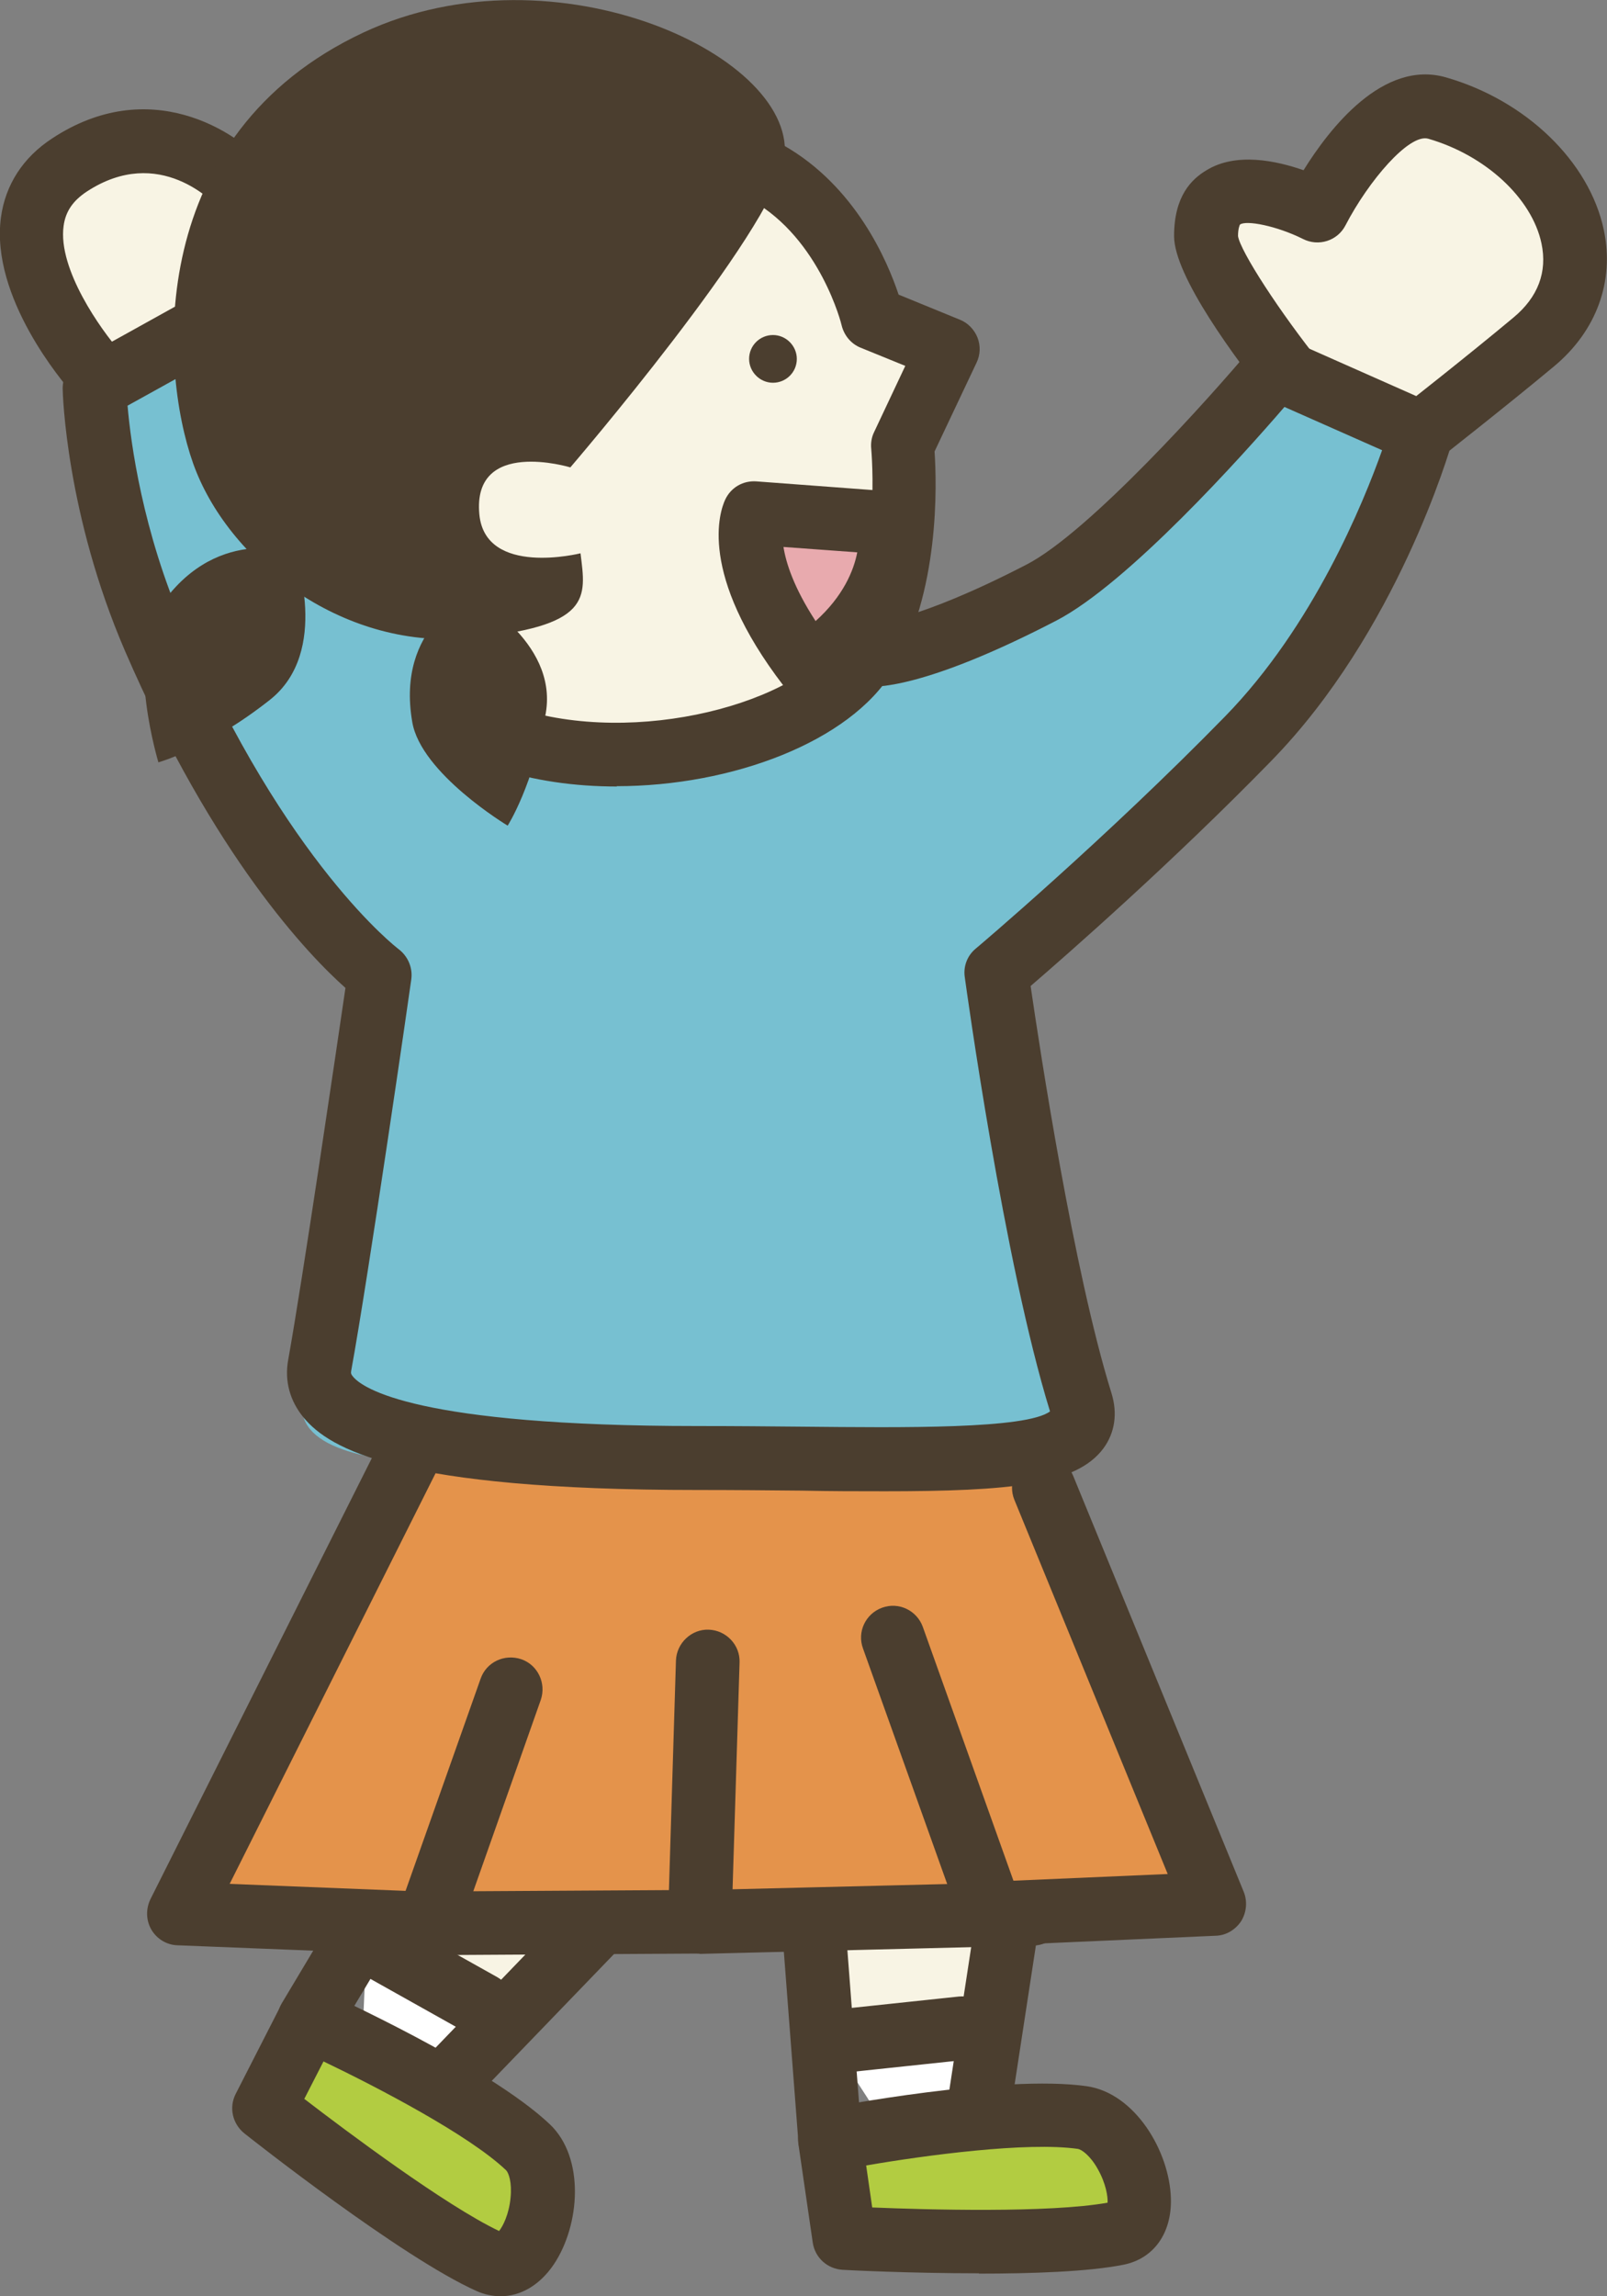 <?xml version="1.0" encoding="UTF-8"?>
<svg id="_レイヤー_2" data-name="レイヤー 2" xmlns="http://www.w3.org/2000/svg" viewBox="0 0 50.52 72.17">
  <rect x="0" y="0" width="50.52" height="72.17" fill="#808080" stroke="none"/>
  <defs>
    <style>
      .cls-1 {
        fill: #e4934b;
      }

      .cls-2 {
        fill: #fff;
      }

      .cls-3 {
        fill: #4b3e2f;
      }

      .cls-4 {
        fill: #e8aaae;
      }

      .cls-5 {
        fill: #b2cc41;
      }

      .cls-6 {
        fill: #77c0d1;
      }

      .cls-7 {
        fill: #f8f4e4;
      }
    </style>
  </defs>
  <g id="_レイアウト" data-name="レイアウト">
    <g>
      <g>
        <g>
          <g>
            <g>
              <polygon class="cls-2" points="15.87 63.87 13.42 65.76 11.38 64.36 11.55 60.49 15.87 63.87"/>
              <polygon class="cls-7" points="20.15 59.68 16.12 63.83 11.49 60.97 13.91 56 20.15 59.68"/>
              <path class="cls-3" d="M13.93,66.55c-.25,0-.5-.09-.69-.28-.4-.38-.41-1.02-.03-1.41l5.96-6.18c.38-.4,1.02-.41,1.41-.03.4.38.41,1.02.03,1.41l-5.96,6.18c-.2.2-.46.31-.72.31Z"/>
              <path class="cls-3" d="M15.14,64.01c-.17,0-.33-.04-.49-.13l-3.64-2.04c-.48-.27-.65-.88-.38-1.36.27-.48.88-.65,1.36-.38l3.64,2.04c.48.27.65.88.38,1.36-.18.33-.52.51-.87.51Z"/>
            </g>
            <path class="cls-3" d="M9.72,64.47c-.17,0-.35-.05-.51-.14-.47-.28-.63-.9-.35-1.37l3.97-6.64c.28-.47.9-.63,1.37-.35.47.28.63.9.35,1.37l-3.97,6.64c-.19.31-.52.49-.86.49Z"/>
          </g>
          <g>
            <path class="cls-5" d="M8.5,65.94l1.23-2.47s5.97,2.48,7.26,4.53c.8,1.28-.53,3.05-1.43,3.32-.9.26-7.05-5.37-7.05-5.37Z"/>
            <path class="cls-3" d="M15.74,72.17c-.25,0-.5-.05-.75-.16-2.36-1.05-7.11-4.8-7.31-4.96-.37-.3-.49-.81-.27-1.24l1.42-2.78c.24-.47.81-.68,1.3-.46.21.1,5.22,2.36,7.16,4.2,1.1,1.05.95,3.16.12,4.4-.44.65-1.04,1-1.67,1ZM9.57,65.97c1.34,1.03,4.44,3.35,6.12,4.15.12-.15.31-.52.36-1.04.05-.49-.06-.79-.14-.87-1.17-1.11-4.03-2.6-5.74-3.42l-.61,1.19Z"/>
          </g>
        </g>
        <g>
          <g>
            <g>
              <polygon class="cls-2" points="31.35 64.02 30.44 66.99 27.97 67.02 25.87 63.77 31.35 64.02"/>
              <polygon class="cls-7" points="32.43 58.13 31.54 63.85 26.1 64.19 25.21 58.73 32.43 58.13"/>
              <path class="cls-3" d="M30.73,67.52s-.1,0-.15-.01c-.55-.08-.92-.59-.84-1.14l1.3-8.49c.08-.55.58-.93,1.14-.84.55.08.92.59.84,1.14l-1.3,8.49c-.08.49-.5.85-.99.85Z"/>
              <path class="cls-3" d="M26.1,65.19c-.51,0-.94-.38-.99-.9-.06-.55.34-1.04.89-1.1l4.15-.44c.54-.05,1.04.34,1.1.89.06.55-.34,1.04-.89,1.1l-4.15.44s-.07,0-.11,0Z"/>
            </g>
            <path class="cls-3" d="M26.1,68.25c-.52,0-.96-.4-1-.92l-.59-7.71c-.04-.55.37-1.03.92-1.07.55-.05,1.03.37,1.07.92l.59,7.71c.04.55-.37,1.03-.92,1.07-.03,0-.05,0-.08,0Z"/>
          </g>
          <g>
            <path class="cls-5" d="M26.53,69.98l-.42-2.73s6.31-1.42,8.54-.49c1.4.58,1.33,2.8.74,3.53-.58.73-8.86-.31-8.86-.31Z"/>
            <path class="cls-3" d="M30.78,71.45c-2.16,0-4.15-.1-4.29-.11-.48-.03-.87-.38-.94-.86l-.45-3.09c-.08-.53.28-1.02.8-1.12.23-.04,5.63-1.08,8.27-.7,1.51.22,2.6,2.04,2.64,3.53.03,1.09-.54,1.89-1.49,2.08-1.1.22-2.88.28-4.55.28ZM27.42,69.38c1.69.07,5.56.18,7.4-.15.01-.19-.05-.6-.31-1.06-.24-.43-.51-.61-.62-.63-1.6-.23-4.8.2-6.66.52l.19,1.32Z"/>
          </g>
        </g>
        <polygon class="cls-1" points="38.18 59.84 5.62 60.14 12.87 45.69 33.03 45.69 38.18 59.84"/>
        <g>
          <g>
            <path class="cls-7" d="M40.79,12.11s-2.87-3.58-2.87-4.68c0-2.6,3.5-.81,3.5-.81,0,0,1.92-3.75,3.76-3.23,3.76,1.08,5.85,5.01,3.05,7.35-1.52,1.27-3.56,2.87-3.56,2.87"/>
            <path class="cls-3" d="M44.66,14.61c-.3,0-.59-.13-.79-.38-.34-.43-.26-1.06.17-1.4,0,0,2.03-1.59,3.54-2.85.77-.64,1.07-1.43.88-2.33-.3-1.42-1.76-2.77-3.56-3.29-.6-.17-1.88,1.33-2.6,2.72-.25.49-.85.68-1.34.43-.82-.41-1.79-.6-1.98-.45-.01.02-.06.13-.06.36.07.47,1.3,2.38,2.65,4.06.34.43.27,1.06-.16,1.41-.43.35-1.06.27-1.41-.16-1.15-1.44-3.09-4.05-3.09-5.31s.55-1.79,1.02-2.07c.93-.57,2.19-.3,3.05,0,.82-1.32,2.5-3.48,4.47-2.92,2.52.72,4.52,2.65,4.97,4.8.34,1.61-.23,3.17-1.56,4.28-1.51,1.26-3.57,2.87-3.59,2.89-.18.14-.4.21-.62.21Z"/>
          </g>
          <path class="cls-7" d="M3.95,11.72S-.75,8.09,1.92,5.5c2.67-2.59,6.6.94,6.6.94l-1.93,4.34-2.64.94Z"/>
          <path class="cls-6" d="M27.88,20.06s3.08.47,6.72-2.51c2.96-2.42,5.48-5.97,5.48-5.97l3.97,1.63s-1.01,6.09-4.84,10.01c-3.83,3.92-7.91,7.36-7.91,7.36,0,0,3.13,13.42,1.66,15.24-1.47,1.82-7.67,0-11.04,0-3.37,0-12.92,1.2-12.41-1.84.5-3.04,2.93-13.95,2.93-13.95,0,0-6.99-6.47-8.16-10.14-1.17-3.67-2.2-7.84.32-8.69l2.09.43s7.98,11.21,12.2,11.56c8.74.72,9-3.13,9-3.13Z"/>
          <path class="cls-3" d="M27.75,46.87c-.78,0-1.62,0-2.55-.02-1.04-.01-2.14-.02-3.28-.02-9.39,0-11.55-1.29-12.37-2.27-.44-.53-.61-1.16-.49-1.82.46-2.56,1.5-9.65,1.8-11.69-1.15-1.02-4.13-4.12-6.93-10.59-1.85-4.29-1.96-8.09-1.96-8.25,0-.37.19-.72.52-.9l3.98-2.21c.48-.27,1.09-.09,1.36.39.27.48.09,1.09-.39,1.36l-3.43,1.9c.1,1.17.47,3.94,1.76,6.91,3.23,7.48,6.72,10.14,6.76,10.17.29.22.45.58.4.95-.05.38-1.34,9.29-1.89,12.31-.01.06-.01.1.06.18.3.36,1.98,1.55,10.83,1.55,1.15,0,2.25.01,3.3.02,3.14.03,7.03.08,7.78-.48-1.45-4.7-2.63-13.29-2.68-13.65-.05-.34.08-.68.35-.9.04-.03,4.09-3.46,7.84-7.3,2.77-2.84,4.34-6.7,4.93-8.36l-3.07-1.36c-1.31,1.52-4.92,5.55-7.18,6.72-4.15,2.15-5.73,2.12-6.11,2.06-.55-.08-.92-.6-.84-1.14.08-.53.56-.89,1.09-.84h0c.11,0,1.44-.04,4.94-1.85,1.98-1.03,5.77-5.26,7.06-6.8.29-.34.77-.46,1.17-.27l4.58,2.03c.46.2.69.71.56,1.19-.07.24-1.73,5.98-5.69,10.03-3.1,3.18-6.41,6.08-7.56,7.07.29,1.99,1.35,8.96,2.54,12.79.2.64.11,1.25-.25,1.74-.85,1.15-2.93,1.35-6.91,1.35Z"/>
          <path class="cls-3" d="M3.01,12.68c-.28,0-.55-.11-.75-.34-.26-.3-2.57-2.99-2.23-5.51.14-1.02.69-1.88,1.61-2.48,3.04-2,5.79-.27,6.81.93.36.42.31,1.05-.11,1.41-.42.36-1.04.31-1.41-.1-.19-.22-1.92-2.06-4.2-.57-.44.29-.67.63-.73,1.08-.19,1.37,1.2,3.29,1.75,3.92.36.41.32,1.05-.09,1.41-.19.17-.43.25-.66.25Z"/>
          <path class="cls-3" d="M13.44,61.45s-.03,0-.04,0l-7.82-.31c-.34-.01-.65-.2-.82-.49s-.18-.65-.03-.96l7.25-14.44c.25-.49.85-.69,1.34-.44.49.25.69.85.45,1.34l-6.55,13.06,5.53.22,2.36-6.67c.18-.52.75-.79,1.28-.61.52.18.79.76.61,1.28l-2.6,7.37c-.14.4-.52.67-.94.67Z"/>
          <path class="cls-3" d="M31.17,61.14c-.42,0-.8-.26-.94-.66l-3.1-8.67c-.19-.52.08-1.09.6-1.28.52-.19,1.09.08,1.28.6l2.85,7.98,4.85-.21-4.82-11.76c-.21-.51.04-1.1.55-1.3.51-.21,1.09.03,1.3.55l5.36,13.07c.12.3.09.64-.08.92-.18.27-.47.45-.8.46l-7.01.31s-.03,0-.04,0Z"/>
        </g>
        <g>
          <path class="cls-7" d="M23.12,5.27s2.96,1.68,3.35,2.59c.39.92.96,2.15.96,2.15l2.37.97-1.43,3.03s.41,3.98-1.16,6.58-7.33,3.93-11.33,2.61l-2.5-9.76,9.74-8.17Z"/>
          <path class="cls-3" d="M19.4,24.72c-1.32,0-2.63-.18-3.82-.58-.52-.17-.81-.74-.64-1.26.17-.52.74-.81,1.26-.64,3.8,1.26,8.95-.16,10.17-2.17,1.37-2.27,1.02-5.92,1.02-5.96-.02-.18.01-.37.09-.53l.98-2.08-1.4-.57c-.3-.12-.52-.38-.6-.7,0-.02-.67-2.71-2.82-3.93-.48-.27-.65-.88-.38-1.36.27-.48.88-.65,1.36-.38,2.28,1.29,3.28,3.65,3.63,4.7l1.93.79c.25.1.45.31.55.56.1.26.09.54-.03.79l-1.32,2.79c.07,1.02.17,4.45-1.32,6.91-1.34,2.21-5.04,3.61-8.68,3.61Z"/>
          <path class="cls-3" d="M24.65,5.04c-.37,2.25-6.72,9.65-6.72,9.65,0,0-3.09-.94-2.86,1.48.19,1.97,3.18,1.22,3.18,1.22.17,1.39.4,2.32-3.58,2.67-3.97.34-7.53-2.48-8.6-5.5-1.07-3.02-1.49-10.33,5.36-13.54,6.04-2.82,13.75.78,13.22,4.02Z"/>
          <g>
            <path class="cls-4" d="M25.42,20.94c-2.46-3.21-1.71-4.82-1.71-4.82l4.29.32s.43,2.57-2.57,4.5Z"/>
            <path class="cls-3" d="M25.42,21.94c-.3,0-.6-.14-.79-.39-2.7-3.52-2-5.49-1.83-5.85.18-.38.56-.6.98-.57l4.29.32c.46.03.83.38.91.83.02.13.5,3.25-3.02,5.51-.17.11-.35.16-.54.16ZM24.63,17.19c.08.5.32,1.27,1.01,2.33.87-.78,1.2-1.59,1.31-2.16l-2.33-.17Z"/>
          </g>
          <path class="cls-3" d="M25.05,11.28c0,.42-.34.75-.75.75s-.75-.34-.75-.75c0-.42.34-.75.75-.75s.75.34.75.75Z"/>
        </g>
        <path class="cls-3" d="M13.44,61.45c-.55,0-1-.44-1-.99,0-.55.44-1,.99-1.01l8.55-.05h0c.55,0,1,.44,1,.99,0,.55-.44,1-.99,1.01l-8.55.05h0Z"/>
        <path class="cls-3" d="M22,61.4c-.27,0-.52-.11-.71-.29-.19-.19-.3-.46-.29-.74l.25-8.18c.02-.55.49-.99,1.03-.97.55.02.99.48.97,1.03l-.22,7.13,9.41-.23s.02,0,.02,0c.54,0,.99.43,1,.98.01.55-.42,1.01-.98,1.02l-10.47.26s-.02,0-.02,0Z"/>
      </g>
      <path class="cls-3" d="M14.8,18.7s2.74,1.43,2.36,3.7c-.38,2.27-1.2,3.55-1.2,3.55,0,0-2.73-1.64-3-3.26-.52-3.02,1.84-3.99,1.84-3.99Z"/>
      <path class="cls-3" d="M9.26,17.37s1.15,3.11-.78,4.63c-1.94,1.53-3.5,1.96-3.5,1.96,0,0-.99-3.27-.05-4.74,1.76-2.77,4.33-1.85,4.33-1.85Z"/>
    </g>
  </g>
</svg>